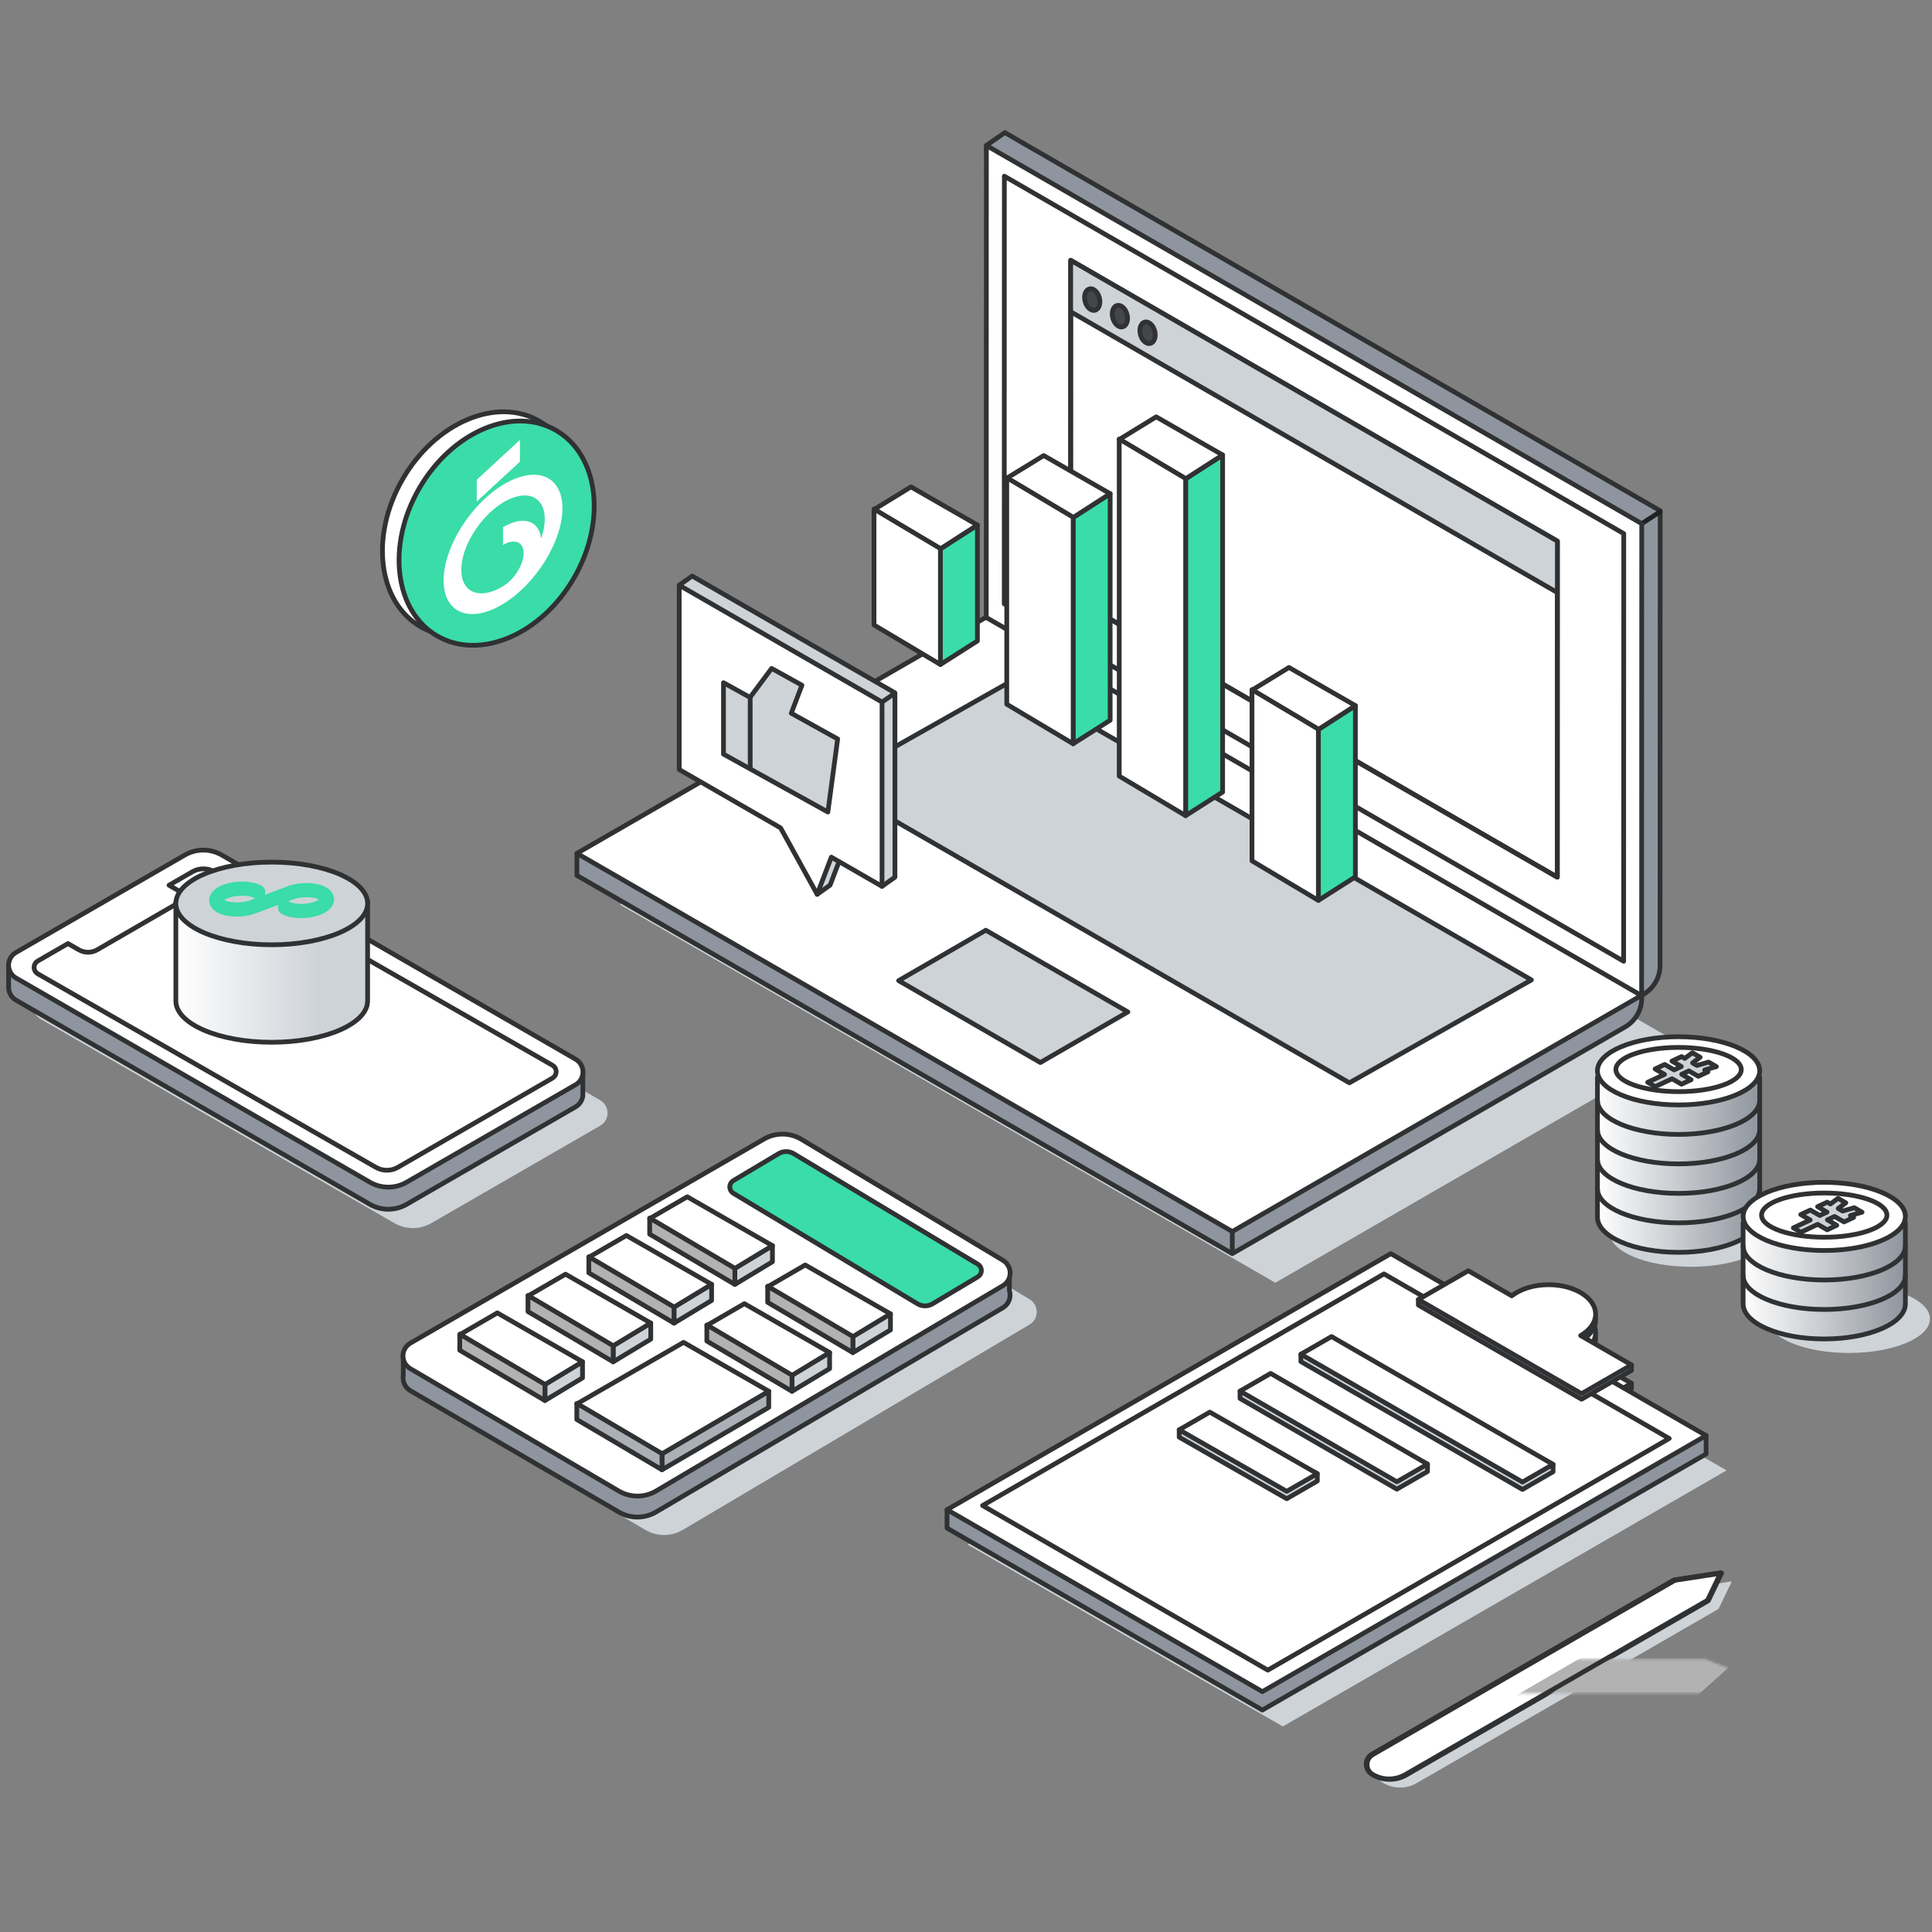 <?xml version="1.0" encoding="UTF-8"?>
<svg width="800px" height="800px" viewBox="0 0 800 800" version="1.1" xmlns="http://www.w3.org/2000/svg" xmlns:xlink="http://www.w3.org/1999/xlink">
    <rect x="0" y="0" width="800" height="800" fill="#808080" stroke="none"/>
    <defs>
        <linearGradient x1="-9.64575726e-13%" y1="50%" x2="74.566%" y2="50%" id="linearGradient-1">
            <stop stop-color="#E9EBEE" offset="0%"></stop>
            <stop stop-color="#FFFFFF" offset="0%"></stop>
            <stop stop-color="#CED3D8" offset="100%"></stop>
        </linearGradient>
        <polygon id="path-2" points="0.037 -1.5175849e-13 201.562 116.292 201.525 255.428 6.39489957e-13 139.137"></polygon>
        <polygon id="path-4" points="0.037 -1.5175849e-13 201.562 116.292 201.525 255.428 6.39489957e-13 139.137"></polygon>
        <polygon id="path-6" points="0.037 -1.5175849e-13 201.562 116.292 201.525 255.428 6.39489957e-13 139.137"></polygon>
        <polygon id="path-8" points="0.037 -1.5175849e-13 201.562 116.292 201.525 255.428 6.39489957e-13 139.137"></polygon>
        <linearGradient x1="-9.64575726e-13%" y1="50%" x2="100%" y2="50%" id="linearGradient-10">
            <stop stop-color="#E9EBEE" offset="0%"></stop>
            <stop stop-color="#FFFFFF" offset="0%"></stop>
            <stop stop-color="#8F959E" offset="100%"></stop>
        </linearGradient>
        <linearGradient x1="-9.64575726e-13%" y1="50%" x2="100%" y2="50%" id="linearGradient-11">
            <stop stop-color="#E9EBEE" offset="0%"></stop>
            <stop stop-color="#FFFFFF" offset="0%"></stop>
            <stop stop-color="#8F959E" offset="100%"></stop>
        </linearGradient>
        <path d="M5.336,0.156 L149.699,0.197 L167.944,7.299 L157.48,14.433 L13.117,14.393 C8.115,14.391 3.513,11.661 1.114,7.272 L1.114,7.272 C-0.16,4.941 0.697,2.019 3.028,0.745 C3.736,0.359 4.529,0.156 5.336,0.156 Z" id="path-12"></path>
        <path d="M5.336,0.156 L149.699,0.197 L167.944,7.299 L157.48,14.433 L13.117,14.393 C8.115,14.391 3.513,11.661 1.114,7.272 L1.114,7.272 C-0.16,4.941 0.697,2.019 3.028,0.745 C3.736,0.359 4.529,0.156 5.336,0.156 Z" id="path-14"></path>
        <path d="M5.336,0.156 L149.699,0.197 L167.944,7.299 L157.48,14.433 L13.117,14.393 C8.115,14.391 3.513,11.661 1.114,7.272 L1.114,7.272 C-0.16,4.941 0.697,2.019 3.028,0.745 C3.736,0.359 4.529,0.156 5.336,0.156 Z" id="path-16"></path>
        <path d="M5.336,0.156 L149.699,0.197 L167.944,7.299 L157.48,14.433 L13.117,14.393 C8.115,14.391 3.513,11.661 1.114,7.272 L1.114,7.272 C-0.16,4.941 0.697,2.019 3.028,0.745 C3.736,0.359 4.529,0.156 5.336,0.156 Z" id="path-18"></path>
        <path d="M5.336,0.156 L149.699,0.197 L167.944,7.299 L157.48,14.433 L13.117,14.393 C8.115,14.391 3.513,11.661 1.114,7.272 L1.114,7.272 C-0.16,4.941 0.697,2.019 3.028,0.745 C3.736,0.359 4.529,0.156 5.336,0.156 Z" id="path-20"></path>
        <path d="M5.336,0.156 L149.699,0.197 L167.944,7.299 L157.48,14.433 L13.117,14.393 C8.115,14.391 3.513,11.661 1.114,7.272 L1.114,7.272 C-0.16,4.941 0.697,2.019 3.028,0.745 C3.736,0.359 4.529,0.156 5.336,0.156 Z" id="path-22"></path>
    </defs>
    <g id="home-hero-3" stroke="none" stroke-width="1" fill="none" fill-rule="evenodd">
        <g id="g-18" transform="translate(127.456, 430.181) scale(-1, 1) translate(-127.456, -430.181) translate(0.627, 326.257)" fill-rule="nonzero">
            <path d="M12.891,69.124 L182.053,69.161 C187.506,69.162 192.544,72.071 195.272,76.793 L235.656,146.695 C237.344,149.616 236.344,153.352 233.423,155.04 C232.494,155.576 231.439,155.859 230.366,155.859 L61.204,155.822 C55.751,155.82 50.713,152.912 47.985,148.19 L7.601,78.288 C5.913,75.367 6.913,71.631 9.834,69.943 C10.763,69.406 11.818,69.124 12.891,69.124 Z" id="r-23" fill="#CED3D8" transform="translate(121.629, 112.491) rotate(-30) translate(-121.629, -112.491) "></path>
            <path d="M239.786,72.745 L250.712,72.745 L250.712,81.902 L250.68,81.902 C250.821,83.153 250.577,84.458 249.9,85.632 C249.363,86.562 248.592,87.334 247.662,87.87 L101.145,172.419 C96.422,175.144 90.604,175.144 85.881,172.419 L15.956,132.074 C13.789,130.824 12.678,128.446 12.936,126.108 L12.936,117.497 L22.88,117.497 L162.473,36.944 C167.196,34.219 173.013,34.219 177.736,36.944 L239.786,72.745 Z" id="s" stroke="#303133" stroke-width="1.961" fill="#8F959E" stroke-linejoin="round"></path>
            <path d="M23.071,52.157 L192.233,52.194 C197.686,52.195 202.724,55.104 205.452,59.826 L245.837,129.728 C247.524,132.649 246.524,136.385 243.603,138.072 C242.674,138.609 241.62,138.892 240.546,138.892 L71.385,138.854 C65.932,138.853 60.893,135.944 58.166,131.223 L17.781,61.321 C16.093,58.4 17.093,54.664 20.014,52.976 C20.944,52.439 21.998,52.157 23.071,52.157 Z" id="矩形" stroke="#303133" stroke-width="1.961" fill="#FFFFFF" stroke-linejoin="round" transform="translate(131.809, 95.524) rotate(-30) translate(-131.809, -95.524) "></path>
            <path d="M184.299,40.303 L180.627,42.405 C180.159,42.673 179.771,43.06 179.501,43.526 C178.656,44.986 179.155,46.855 180.615,47.699 L214.011,67.02 C216.366,68.382 219.267,68.389 221.628,67.037 L226.139,64.455 L238.645,71.674 C240.106,72.517 240.607,74.385 239.763,75.846 C239.494,76.314 239.104,76.701 238.636,76.97 L98.645,157.113 C95.814,158.733 92.336,158.727 89.512,157.097 L25.512,120.153 C24.051,119.31 23.55,117.442 24.393,115.981 C24.663,115.514 25.053,115.126 25.521,114.858 L165.512,34.714 C168.343,33.094 171.821,33.1 174.645,34.731 L184.299,40.303 Z" id="s" stroke="#303133" stroke-width="1.961" fill="#FFFFFF" stroke-linejoin="round"></path>
        </g>
        <g id="g-40" transform="translate(142.121, 155.867)" fill-rule="nonzero">
            <ellipse id="ge-19" stroke="#303133" stroke-width="1.961" fill="#FFFFFF" stroke-linejoin="round" transform="translate(56.646, 61.09) rotate(30) translate(-56.646, -61.09) " cx="56.646" cy="61.09" rx="37.025" ry="49.164"></ellipse>
            <ellipse id="ge-20" stroke="#303133" stroke-width="1.961" fill="#3ADCA8" stroke-linejoin="round" transform="translate(63.518, 64.905) rotate(30) translate(-63.518, -64.905) " cx="63.518" cy="64.905" rx="37.025" ry="49.164"></ellipse>
            <path d="M66.172,44.88 C79.759,36.633 90.774,40.996 90.774,54.626 C90.774,68.255 79.759,85.991 66.172,94.238 L66.485,94.045 C66.468,94.056 66.451,94.067 66.434,94.077 L66.172,94.239 C52.584,102.486 41.569,98.123 41.569,84.493 C41.569,70.863 52.584,53.128 66.172,44.88 Z M66.172,52.22 C56.625,58.015 48.886,70.476 48.886,80.052 C48.886,89.628 56.625,92.693 66.172,86.899 C70.879,84.041 74.695,77.897 74.695,73.175 C74.695,68.5 70.955,66.972 66.313,69.714 L66.172,69.799 L66.172,62.459 C74.365,57.485 81.106,59.634 81.928,67.136 C82.91,64.363 83.457,61.613 83.457,59.067 C83.457,49.491 75.718,46.425 66.172,52.22 Z M73.165,26.299 L73.165,35.308 L55.282,51.819 L55.282,42.81 L73.165,26.299 Z" id="s-10" fill="#FFFFFF"></path>
        </g>
        <g id="g-41" transform="translate(72.815, 351.469)">
            <path d="M0,62.995 L0,22.631 L79.403,22.631 L79.403,62.995 C79.403,72.448 61.628,80.111 39.702,80.111 C17.775,80.111 2.82648092e-13,72.448 2.82648092e-13,62.995 L0,62.995 Z" id="s" stroke="#303133" stroke-width="1.961" fill="url(#linearGradient-1)" fill-rule="nonzero"></path>
            <ellipse id="ge" stroke="#303133" stroke-width="1.961" fill="#CED3D8" fill-rule="nonzero" cx="39.702" cy="22.631" rx="39.702" ry="17.116"></ellipse>
            <path d="M46.079,21.132 C49.622,21.133 54.868,18.262 57.796,14.719 C60.725,11.176 60.227,8.303 56.684,8.301 C53.142,8.3 47.896,11.172 44.967,14.715 L39.664,21.13 L34.361,27.545 C31.433,31.088 26.187,33.96 22.644,33.958 C19.101,33.957 18.604,31.084 21.532,27.541 C24.461,23.998 29.707,21.127 33.25,21.128" id="p-4" stroke="#3ADCA8" stroke-width="5.882" stroke-linecap="round" transform="translate(39.664, 21.13) rotate(30) translate(-39.664, -21.13) "></path>
        </g>
        <g id="g-39" transform="translate(164.236, 440.548)" fill-rule="nonzero">
            <g id="g-18">
                <path d="M27.674,68.694 L196.75,68.731 C202.298,68.732 207.409,71.742 210.1,76.594 L257.312,161.696 C258.949,164.646 257.884,168.364 254.934,170.001 C254.047,170.493 253.052,170.756 252.038,170.767 L85.222,172.593 C79.667,172.654 74.517,169.694 71.775,164.863 L22.361,77.818 C20.696,74.884 21.724,71.156 24.658,69.49 C25.577,68.968 26.617,68.694 27.674,68.694 Z" id="r-22" fill="#CED3D8" transform="translate(139.822, 120.644) rotate(-30) translate(-139.822, -120.644) "></path>
                <path d="M243.472,85.929 L253.733,85.929 L253.733,93.895 C254.233,95.5 254.071,97.303 253.138,98.857 C252.614,99.73 251.879,100.459 251.001,100.976 L107.441,185.523 C102.682,188.326 96.781,188.341 92.008,185.562 L5.713,135.314 C3.463,134.004 2.362,131.478 2.756,129.053 L2.756,120.725 L12.7,120.725 L152.138,40.261 C156.943,37.488 162.874,37.539 167.631,40.395 L243.472,85.929 Z" id="s" stroke="#303133" stroke-width="1.961" fill="#8F959E" stroke-linejoin="round"></path>
                <path d="M16.646,52.575 L185.722,52.612 C191.27,52.614 196.38,55.624 199.072,60.475 L246.283,145.577 C247.92,148.527 246.855,152.245 243.905,153.882 C243.018,154.374 242.023,154.637 241.009,154.648 L74.193,156.475 C68.638,156.535 63.489,153.575 60.746,148.744 L11.333,61.699 C9.667,58.765 10.695,55.037 13.629,53.372 C14.549,52.849 15.588,52.575 16.646,52.575 Z" id="矩形" stroke="#303133" stroke-width="1.961" fill="#FFFFFF" stroke-linejoin="round" transform="translate(128.793, 104.525) rotate(-30) translate(-128.793, -104.525) "></path>
                <path d="M156.184,25.682 L177.977,25.383 C180.226,25.352 182.31,26.56 183.402,28.527 L226.53,106.269 C227.348,107.744 226.816,109.603 225.341,110.421 C224.9,110.665 224.405,110.797 223.901,110.804 L202.108,111.103 C199.859,111.134 197.775,109.926 196.683,107.959 L153.555,30.218 C152.737,28.743 153.269,26.884 154.744,26.066 C155.185,25.821 155.68,25.689 156.184,25.682 Z" id="矩形" stroke="#303133" stroke-width="1.961" fill="#3ADCA8" stroke-linejoin="round" transform="translate(190.043, 68.243) rotate(-30) translate(-190.043, -68.243) "></path>
            </g>
            <g id="g-38" stroke-linejoin="round" transform="translate(26.14, 55.02)" stroke="#303133" stroke-width="1.961">
                <g id="g-32-9" transform="translate(78.64, 0)">
                    <polygon id="r-13" fill="#CED3D8" points="35.275 29.618 50.837 20.228 50.837 26.901 35.275 36.291"></polygon>
                    <polygon id="r-14" fill="#FFFFFF" points="-2.72104444e-14 9.014 15.55 -1.86198336e-14 50.837 20.228 35.183 29.717"></polygon>
                    <polygon id="r-15" fill="#B2B2B2" transform="translate(17.637, 22.547) scale(-1, 1) translate(-17.637, -22.547) " points="2.5450689e-07 29.618 35.275 8.803 35.275 15.476 2.5450689e-07 36.291"></polygon>
                </g>
                <g id="g-32-12" transform="translate(53.445, 16.025)">
                    <polygon id="r-13" fill="#CED3D8" points="35.275 29.618 50.837 20.228 50.837 26.901 35.275 36.291"></polygon>
                    <polygon id="r-14" fill="#FFFFFF" points="-2.72104444e-14 9.014 15.55 -1.86198336e-14 50.837 20.228 35.183 29.717"></polygon>
                    <polygon id="r-15" fill="#B2B2B2" transform="translate(17.637, 22.547) scale(-1, 1) translate(-17.637, -22.547) " points="2.5450689e-07 29.618 35.275 8.803 35.275 15.476 2.5450689e-07 36.291"></polygon>
                </g>
                <g id="g-32-11" transform="translate(127.503, 28.235)">
                    <polygon id="r-13" fill="#CED3D8" points="35.275 29.618 50.837 20.228 50.837 26.901 35.275 36.291"></polygon>
                    <polygon id="r-14" fill="#FFFFFF" points="-2.72104444e-14 9.014 15.55 -1.86198336e-14 50.837 20.228 35.183 29.717"></polygon>
                    <polygon id="r-15" fill="#B2B2B2" transform="translate(17.637, 22.547) scale(-1, 1) translate(-17.637, -22.547) " points="2.5450689e-07 29.618 35.275 8.803 35.275 15.476 2.5450689e-07 36.291"></polygon>
                </g>
                <g id="g-32-13" transform="translate(102.308, 44.26)">
                    <polygon id="r-13" fill="#CED3D8" points="35.275 29.618 50.837 20.228 50.837 26.901 35.275 36.291"></polygon>
                    <polygon id="r-14" fill="#FFFFFF" points="-2.72104444e-14 9.014 15.55 -1.86198336e-14 50.837 20.228 35.183 29.717"></polygon>
                    <polygon id="r-15" fill="#B2B2B2" transform="translate(17.637, 22.547) scale(-1, 1) translate(-17.637, -22.547) " points="2.5450689e-07 29.618 35.275 8.803 35.275 15.476 2.5450689e-07 36.291"></polygon>
                </g>
                <g id="g-32-15" transform="translate(28.249, 32.05)">
                    <polygon id="r-13" fill="#CED3D8" points="35.275 29.618 50.837 20.228 50.837 26.901 35.275 36.291"></polygon>
                    <polygon id="r-14" fill="#FFFFFF" points="-2.72104444e-14 9.014 15.55 -1.86198336e-14 50.837 20.228 35.183 29.717"></polygon>
                    <polygon id="r-15" fill="#B2B2B2" transform="translate(17.637, 22.547) scale(-1, 1) translate(-17.637, -22.547) " points="2.5450689e-07 29.618 35.275 8.803 35.275 15.476 2.5450689e-07 36.291"></polygon>
                </g>
                <g id="g-32-14" transform="translate(48.468, 60.285)">
                    <polygon id="r-13" fill="#ABB0B6" points="35.275 46.08 79.482 20.228 79.482 26.901 35.275 52.752"></polygon>
                    <polygon id="r-14" fill="#FFFFFF" points="5.74536916e-13 25.475 44.195 -1.86198336e-14 79.482 20.228 35.183 46.179"></polygon>
                    <polygon id="r-15" fill="#ABB0B6" transform="translate(17.637, 39.008) scale(-1, 1) translate(-17.637, -39.008) " points="2.5450689e-07 46.08 35.275 25.264 35.275 31.937 2.5450689e-07 52.752"></polygon>
                </g>
                <g id="g-32-17" transform="translate(0, 48.076)">
                    <polygon id="r-13" fill="#CED3D8" points="35.275 29.618 50.837 20.228 50.837 26.901 35.275 36.291"></polygon>
                    <polygon id="r-14" fill="#FFFFFF" points="-2.72104444e-14 9.014 15.55 -1.86198336e-14 50.837 20.228 35.183 29.717"></polygon>
                    <polygon id="r-15" fill="#B2B2B2" transform="translate(17.637, 22.547) scale(-1, 1) translate(-17.637, -22.547) " points="2.5450689e-07 29.618 35.275 8.803 35.275 15.476 2.5450689e-07 36.291"></polygon>
                </g>
            </g>
        </g>
        <g id="g-36" transform="translate(238.893, 54.902)">
            <polygon id="s-11" fill="#CED3D8" fill-rule="nonzero" points="458.73 378.418 289.184 476.256 17.815 319.661 187.362 221.823"></polygon>
            <path d="M0,298.452 L440.914,357.36 L440.914,358.43 C440.914,363.341 438.294,367.879 434.04,370.333 L271.368,464.204 L0,307.609 L0,298.452 Z" id="p" stroke="#303133" stroke-width="1.961" fill="#8F959E" fill-rule="nonzero" stroke-linejoin="round"></path>
            <path d="M271.368,455.047 L271.368,464.204" id="p-4" stroke="#303133" stroke-width="1.961" stroke-linejoin="round"></path>
            <polygon id="s-7" stroke="#303133" stroke-width="1.961" fill="#FFFFFF" fill-rule="nonzero" stroke-linejoin="round" points="440.915 357.209 271.368 455.047 0 298.452 169.546 200.614"></polygon>
            <polygon id="s-7" stroke="#303133" stroke-width="1.961" fill="#CED3D8" fill-rule="nonzero" stroke-linejoin="round" points="228.127 364.12 191.883 385.072 133.212 351.154 169.307 330.287"></polygon>
            <polygon id="p" stroke="#303133" stroke-width="1.961" fill="#CED3D8" fill-rule="nonzero" stroke-linejoin="round" points="180.331 226.853 395.239 350.865 319.857 393.467 104.833 269.522"></polygon>
            <path d="M177.181,-2.05730213e-13 L448.549,156.595 L448.501,344.9 C448.499,349.369 446.325,353.559 442.671,356.132 L440.914,357.37 L177.13,195.433 L169.546,5.342 L177.181,-2.05730213e-13 Z" id="p" stroke="#303133" stroke-width="1.961" fill="#8F959E" fill-rule="nonzero" stroke-linejoin="round"></path>
            <path d="M448.549,156.957 L440.914,161.937" id="p-65" stroke="#1F2123" stroke-width="1.961" stroke-linecap="round" stroke-linejoin="round"></path>
            <polygon id="p" stroke="#303133" stroke-width="1.961" fill="#FFFFFF" fill-rule="nonzero" stroke-linejoin="round" points="169.546 5.342 440.914 161.937 440.864 357.37 169.495 200.774"></polygon>
            <polygon id="p" stroke="#303133" stroke-width="1.961" fill="#FFFFFF" fill-rule="nonzero" stroke-linejoin="round" points="176.989 18.051 433.469 166.055 433.421 343.134 176.941 195.13"></polygon>
            <g id="p-2" transform="translate(204.424, 52.878)">
                <g id="m" stroke-linejoin="round" fill="#FFFFFF" fill-rule="nonzero" stroke="#303133" stroke-width="1.961">
                    <polygon id="path-2" points="0.037 -1.5175849e-13 201.562 116.292 201.525 255.428 6.39489957e-13 139.137"></polygon>
                </g>
                <g id="Clipped">
                    <mask id="mask-3" fill="white">
                        <use xlink:href="#path-2"></use>
                    </mask>
                    <g id="path-2"></g>
                    <polygon id="路径" stroke="#303133" stroke-width="1.961" fill="#CED3D8" fill-rule="nonzero" stroke-linejoin="round" mask="url(#mask-3)" points="-1.488 -125.912 210.439 -3.618 210.4 142.701 -1.527 20.407"></polygon>
                </g>
                <g id="ge-Clipped">
                    <mask id="mask-5" fill="white">
                        <use xlink:href="#path-4"></use>
                    </mask>
                    <g id="path-2"></g>
                    <ellipse id="ge" stroke="#303133" stroke-width="1.961" fill="#454649" fill-rule="nonzero" stroke-linejoin="round" mask="url(#mask-5)" transform="translate(8.955, 16.268) rotate(-15) translate(-8.955, -16.268) " cx="8.955" cy="16.268" rx="3.054" ry="4.579"></ellipse>
                </g>
                <g id="ge-5-Clipped">
                    <mask id="mask-7" fill="white">
                        <use xlink:href="#path-6"></use>
                    </mask>
                    <g id="path-2"></g>
                    <ellipse id="ge-5" stroke="#303133" stroke-width="1.961" fill="#454649" fill-rule="nonzero" stroke-linejoin="round" mask="url(#mask-7)" transform="translate(20.407, 23.136) rotate(-15) translate(-20.407, -23.136) " cx="20.407" cy="23.136" rx="3.054" ry="4.579"></ellipse>
                </g>
                <g id="ge-6-Clipped">
                    <mask id="mask-9" fill="white">
                        <use xlink:href="#path-8"></use>
                    </mask>
                    <g id="path-2"></g>
                    <ellipse id="ge-6" stroke="#303133" stroke-width="1.961" fill="#454649" fill-rule="nonzero" stroke-linejoin="round" mask="url(#mask-9)" transform="translate(31.859, 30.004) rotate(-15) translate(-31.859, -30.004) " cx="31.859" cy="30.004" rx="3.054" ry="4.579"></ellipse>
                </g>
            </g>
            <polygon id="p" stroke="#303133" stroke-width="1.961" stroke-linejoin="round" points="204.461 52.878 405.986 169.17 405.949 308.307 204.424 192.015"></polygon>
        </g>
        <g id="g-41" transform="translate(661.468, 429.291)">
            <ellipse id="ge-30" fill="#CED3D8" fill-rule="nonzero" cx="38.684" cy="81.138" rx="33.594" ry="14.117"></ellipse>
            <path d="M-4.56880599e-14,74.739 L-3.01285598e-13,16.788 L67.187,16.788 L67.187,74.739 C67.187,82.772 52.147,89.283 33.594,89.283 C15.04,89.283 -3.01285598e-13,82.772 -3.01285598e-13,74.739 L-4.56880599e-14,74.739 Z" id="s" stroke="#303133" stroke-width="1.961" fill="url(#linearGradient-10)" fill-rule="nonzero" stroke-linejoin="round"></path>
            <ellipse id="ge" stroke="#303133" stroke-width="1.961" fill="#FFFFFF" fill-rule="nonzero" stroke-linejoin="round" cx="33.594" cy="14.117" rx="33.594" ry="14.117"></ellipse>
            <ellipse id="ge" stroke="#303133" stroke-width="1.961" fill="#FFFFFF" fill-rule="nonzero" stroke-linejoin="round" cx="33.594" cy="13.58" rx="25.959" ry="9.157"></ellipse>
            <polygon id="p" stroke="#303133" stroke-width="1.961" fill="#CED3D8" fill-rule="nonzero" stroke-linejoin="round" transform="translate(34.982, 15.593) rotate(30) translate(-34.982, -15.593) " points="45.732 5.669 42.246 9.278 43.791 9.277 41.271 12.886 36.761 12.887 34.871 15.593 39.381 15.592 36.861 19.201 32.351 19.201 27.941 25.516 24.332 25.517 28.742 19.202 24.231 19.203 26.751 15.595 31.262 15.594 33.152 12.887 28.641 12.889 31.161 9.28 32.682 9.28 34.235 5.672 37.971 5.671 36.418 9.279 38.509 9.278 41.996 5.67"></polygon>
            <path d="M0,62.956 C0,70.753 15.04,77.074 33.594,77.074 C52.147,77.074 67.187,70.753 67.187,62.956" id="p" stroke="#303133" stroke-width="1.961" stroke-linecap="round" stroke-linejoin="round"></path>
            <path d="M0,50.747 C0,58.543 15.04,64.864 33.594,64.864 C52.147,64.864 67.187,58.543 67.187,50.747" id="p-7" stroke="#303133" stroke-width="1.961" stroke-linecap="round" stroke-linejoin="round"></path>
            <path d="M0,38.537 C0,46.334 15.04,52.654 33.594,52.654 C52.147,52.654 67.187,46.334 67.187,38.537" id="p-8" stroke="#303133" stroke-width="1.961" stroke-linecap="round" stroke-linejoin="round"></path>
            <path d="M0,26.327 C0,34.124 15.04,40.445 33.594,40.445 C52.147,40.445 67.187,34.124 67.187,26.327" id="p-9" stroke="#303133" stroke-width="1.961" stroke-linecap="round" stroke-linejoin="round"></path>
        </g>
        <g id="g-41-2" transform="translate(721.784, 489.576)">
            <ellipse id="ge-29" fill="#CED3D8" fill-rule="nonzero" cx="43.774" cy="56.535" rx="33.594" ry="14.117"></ellipse>
            <path d="M0,50.32 L0,16.788 L67.187,16.788 L67.187,50.32 C67.187,58.352 52.147,64.864 33.594,64.864 C15.04,64.864 4.63408943e-13,58.352 4.63408943e-13,50.32 L0,50.32 Z" id="s" stroke="#303133" stroke-width="1.961" fill="url(#linearGradient-11)" fill-rule="nonzero" stroke-linejoin="round"></path>
            <ellipse id="ge" stroke="#303133" stroke-width="1.961" fill="#FFFFFF" fill-rule="nonzero" stroke-linejoin="round" cx="33.594" cy="14.117" rx="33.594" ry="14.117"></ellipse>
            <ellipse id="ge" stroke="#303133" stroke-width="1.961" fill="#FFFFFF" fill-rule="nonzero" stroke-linejoin="round" cx="33.594" cy="13.58" rx="25.959" ry="9.157"></ellipse>
            <polygon id="p" stroke="#303133" stroke-width="1.961" fill="#CED3D8" fill-rule="nonzero" stroke-linejoin="round" transform="translate(34.982, 15.593) rotate(30) translate(-34.982, -15.593) " points="45.732 5.669 42.246 9.278 43.791 9.277 41.271 12.886 36.761 12.887 34.871 15.593 39.381 15.592 36.861 19.201 32.351 19.201 27.941 25.516 24.332 25.517 28.742 19.202 24.231 19.203 26.751 15.595 31.262 15.594 33.152 12.887 28.641 12.889 31.161 9.28 32.682 9.28 34.235 5.672 37.971 5.671 36.418 9.279 38.509 9.278 41.996 5.67"></polygon>
            <path d="M0,38.537 C0,46.334 15.04,52.654 33.594,52.654 C52.147,52.654 67.187,46.334 67.187,38.537" id="p-8" stroke="#303133" stroke-width="1.961" stroke-linecap="round" stroke-linejoin="round"></path>
            <path d="M0,26.327 C0,34.124 15.04,40.445 33.594,40.445 C52.147,40.445 67.187,34.124 67.187,26.327" id="p-9" stroke="#303133" stroke-width="1.961" stroke-linecap="round" stroke-linejoin="round"></path>
        </g>
        <g id="g-37" stroke-linejoin="round" transform="translate(281.248, 238.515)" stroke="#303133" stroke-width="1.961">
            <polygon id="p" fill="#CED3D8" fill-rule="nonzero" points="5.344 0 89.329 48.383 89.329 124.694 83.984 128.509 68.333 112.598 62.477 127.991 57.132 131.806 47.337 100.502 5.344 76.311 3.92353207e-13 3.816"></polygon>
            <path d="M89.329,48.49 L83.984,52.199" id="p-72"></path>
            <polygon id="p-3" fill="#FFFFFF" fill-rule="nonzero" points="0 3.816 83.984 52.199 83.984 128.509 62.988 116.413 57.132 131.806 41.992 104.318 0 80.126"></polygon>
            <polygon id="p" fill="#CED3D8" fill-rule="nonzero" points="38.266 38.259 50.814 45.219 46.402 56.824 65.611 67.479 61.56 97.73 18.324 73.747 18.324 44.166 29.321 50.266"></polygon>
            <path d="M29.394,49.602 L29.394,79.363" id="p-73"></path>
        </g>
        <g id="g-32-4" stroke-linejoin="round" transform="translate(361.905, 201.607)" fill-rule="nonzero" stroke="#303133" stroke-width="1.961">
            <polygon id="r-13" fill="#3ADCA8" points="27.494 25.649 42.813 15.789 42.813 63.8 27.494 73.561"></polygon>
            <polygon id="r-14" fill="#FFFFFF" points="4.34734152e-13 9.384 15.307 2.07078605e-14 42.813 15.789 27.494 25.649"></polygon>
            <polygon id="r-15" fill="#FFFFFF" transform="translate(13.747, 41.367) scale(-1, 1) translate(-13.747, -41.367) " points="8.48360415e-07 25.55 27.494 9.173 27.494 57.185 8.48356314e-07 73.561"></polygon>
        </g>
        <g id="g-32-5" stroke-linejoin="round" transform="translate(416.876, 188.634)" fill-rule="nonzero" stroke="#303133" stroke-width="1.961">
            <polygon id="r-13" fill="#3ADCA8" points="27.494 25.649 42.813 15.789 42.813 109.587 27.494 119.347"></polygon>
            <polygon id="r-14" fill="#FFFFFF" points="-2.72104444e-14 9.384 15.307 -2.4214334e-14 42.813 15.789 27.494 25.649"></polygon>
            <polygon id="r-15" fill="#FFFFFF" transform="translate(13.747, 64.26) scale(-1, 1) translate(-13.747, -64.26) " points="8.48360867e-07 25.55 27.494 9.173 27.494 102.971 8.48356314e-07 119.347"></polygon>
        </g>
        <g id="g-32-6" stroke-linejoin="round" transform="translate(463.449, 172.609)" fill-rule="nonzero" stroke="#303133" stroke-width="1.961">
            <polygon id="r-13" fill="#3ADCA8" points="27.494 25.649 42.813 15.789 42.813 155.373 27.494 165.134"></polygon>
            <polygon id="r-14" fill="#FFFFFF" points="-6.94868857e-15 9.384 15.307 -9.94906089e-14 42.813 15.789 27.494 25.649"></polygon>
            <polygon id="r-15" fill="#FFFFFF" transform="translate(13.747, 87.153) scale(-1, 1) translate(-13.747, -87.153) " points="8.48360516e-07 25.55 27.494 9.173 27.494 148.757 8.48356314e-07 165.134"></polygon>
        </g>
        <g id="g-32-7" stroke-linejoin="round" transform="translate(518.421, 276.391)" fill-rule="nonzero" stroke="#303133" stroke-width="1.961">
            <polygon id="r-13" fill="#3ADCA8" points="27.494 25.649 42.813 15.789 42.813 86.694 27.494 96.454"></polygon>
            <polygon id="r-14" fill="#FFFFFF" points="4.48771993e-14 9.384 15.307 7.66877608e-14 42.813 15.789 27.494 25.649"></polygon>
            <polygon id="r-15" fill="#FFFFFF" transform="translate(13.747, 52.814) scale(-1, 1) translate(-13.747, -52.814) " points="8.48360738e-07 25.55 27.494 9.173 27.494 80.078 8.48356314e-07 96.454"></polygon>
        </g>
        <g id="g-22" transform="translate(392.155, 519.106)" fill-rule="nonzero">
            <g id="g-20" stroke-linejoin="round" transform="translate(195.161, 14.71)" stroke="#303133" stroke-width="1.961">
                <path d="M20.669,2.289 L38.673,12.679 C42.24,9.877 47.744,8.081 53.92,8.081 C55.963,8.081 57.932,8.277 59.783,8.642 L60.363,8.763 C67.949,10.424 73.389,14.936 73.389,20.243 C73.389,23.754 71.007,26.918 67.197,29.138 L88.236,39.019 L88.236,41.279 L67.567,53.207 L0,14.216 L3.0228007e-13,11.927 L20.669,2.289 Z" id="p" fill="#B2B2B2"></path>
                <path d="M38.673,10.39 C42.24,7.588 47.744,5.792 53.92,5.792 C64.672,5.792 73.389,11.237 73.389,17.953 C73.389,21.465 71.007,24.629 67.196,26.849 L88.236,38.99 L67.567,50.917 L0,11.927 L20.669,-1.90133612e-05 L38.673,10.39 Z" id="s-6" fill="#FFFFFF"></path>
            </g>
            <polygon id="p-11" fill="#CED3D8" points="192.219 14.422 322.787 89.755 139.041 195.787 8.484 120.448"></polygon>
            <polygon id="p" stroke="#303133" stroke-width="1.961" fill="#8F959E" stroke-linejoin="round" points="314.303 75.333 314.303 82.964 130.557 188.996 9.15417228e-12 113.657 9.09360672e-12 106.026"></polygon>
            <polygon id="p-5" stroke="#303133" stroke-width="1.961" fill="#FFFFFF" stroke-linejoin="round" points="183.736 0 314.303 75.333 130.557 181.365 0 106.026"></polygon>
            <polygon id="p-5" stroke="#303133" stroke-width="1.961" fill="#FFFFFF" stroke-linejoin="round" points="180.919 8.394 299.033 76.543 132.812 172.462 14.706 104.308"></polygon>
            <g id="g-42" stroke-linejoin="round" transform="translate(146.513, 34.34)" stroke="#303133" stroke-width="1.961">
                <polygon id="p" fill="#CED3D8" points="12.675 3.052 104.42 52.934 104.42 55.987 91.744 63.3 -1.18825873e-13 10.367 -7.83586e-13 7.314"></polygon>
                <polygon id="p-10" fill="#FFFFFF" points="12.675 0 104.42 52.934 91.744 60.248 0 7.314"></polygon>
            </g>
            <g id="g-42" stroke-linejoin="round" transform="translate(121.318, 49.602)" stroke="#303133" stroke-width="1.961">
                <polygon id="p" fill="#CED3D8" points="12.675 3.052 77.622 37.557 77.622 40.609 64.946 47.923 -1.18825873e-13 10.367 -7.83586e-13 7.314"></polygon>
                <polygon id="p-10" fill="#FFFFFF" points="12.675 0 77.622 37.557 64.946 44.871 0 7.314"></polygon>
            </g>
            <g id="g-42-2" stroke-linejoin="round" transform="translate(96.123, 65.627)" stroke="#303133" stroke-width="1.961">
                <polygon id="p" fill="#CED3D8" points="12.675 3.052 57.193 25.488 57.193 28.54 44.517 35.854 -1.18825873e-13 10.367 -7.83586e-13 7.314"></polygon>
                <polygon id="p-10" fill="#FFFFFF" points="12.675 0 57.193 25.488 44.517 32.802 0 7.314"></polygon>
            </g>
            <g id="g-20" stroke-linejoin="round" transform="translate(195.161, 7.079)" stroke="#303133" stroke-width="1.961">
                <path d="M20.669,2.289 L38.673,12.679 C42.24,9.877 47.744,8.081 53.92,8.081 C55.963,8.081 57.932,8.277 59.783,8.642 L60.363,8.763 C67.949,10.424 73.389,14.936 73.389,20.243 C73.389,23.754 71.007,26.918 67.197,29.138 L88.236,39.019 L88.236,41.279 L67.567,53.207 L0,14.216 L3.0228007e-13,11.927 L20.669,2.289 Z" id="p" fill="#CED3D8"></path>
                <path d="M38.673,10.39 C42.24,7.588 47.744,5.792 53.92,5.792 C64.672,5.792 73.389,11.237 73.389,17.953 C73.389,21.465 71.007,24.629 67.196,26.849 L88.236,38.99 L67.567,50.917 L0,11.927 L20.669,-1.90133612e-05 L38.673,10.39 Z" id="s-6" fill="#FFFFFF"></path>
            </g>
        </g>
        <path d="M565.717,689.519 L710.08,689.559 L728.325,696.662 L717.861,703.796 L573.498,703.755 C568.497,703.754 563.895,701.024 561.496,696.635 L561.496,696.635 C560.222,694.304 561.079,691.382 563.409,690.108 C564.117,689.722 564.911,689.519 565.717,689.519 Z" id="m-2" fill="#CED3D8" fill-rule="nonzero" transform="translate(644.615, 696.657) rotate(-30) translate(-644.615, -696.657) "></path>
        <g id="g-21" transform="translate(555.997, 644.184)">
            <g id="ge" transform="translate(0.363, 0.193)">
                <g id="m" stroke-linejoin="round" transform="translate(83.97, 49.305) rotate(-30) translate(-83.97, -49.305) translate(-0.017, 41.67)" fill="#FFFFFF" fill-rule="nonzero" stroke="#303133" stroke-width="1.961">
                    <path d="M5.336,0.156 L149.699,0.197 L167.944,7.299 L157.48,14.433 L13.117,14.393 C8.115,14.391 3.513,11.661 1.114,7.272 L1.114,7.272 C-0.16,4.941 0.697,2.019 3.028,0.745 C3.736,0.359 4.529,0.156 5.336,0.156 Z" id="path-6"></path>
                </g>
                <g id="p-6-Clipped" transform="translate(0, 42.418)">
                    <mask id="mask-13" fill="white">
                        <use xlink:href="#path-12"></use>
                    </mask>
                    <g id="path-6"></g>
                    <path d="M159.787,-36.123 C29.669,39.54 -35.391,77.372 -35.391,77.372 C-35.391,77.372 -8.128,86.565 46.398,104.951 C125.917,33.705 165.677,-1.918 165.677,-1.918 C165.677,-1.918 163.714,-13.32 159.787,-36.123 Z" id="p-6" fill="#B2B2B2" fill-rule="nonzero" mask="url(#mask-13)"></path>
                </g>
                <g id="Clipped" transform="translate(0, 42.418)">
                    <mask id="mask-15" fill="white">
                        <use xlink:href="#path-14"></use>
                    </mask>
                    <g id="path-6"></g>
                    <ellipse id="椭圆形" stroke="#303133" stroke-width="1.961" fill="#3ADCA8" fill-rule="nonzero" stroke-linejoin="round" mask="url(#mask-15)" cx="15.944" cy="56.275" rx="22.324" ry="22.316"></ellipse>
                </g>
                <g id="p-7-Clipped" transform="translate(0, 42.418)">
                    <mask id="mask-17" fill="white">
                        <use xlink:href="#path-16"></use>
                    </mask>
                    <g id="path-6"></g>
                    <path d="M31.019,39.396 L1.168,55.476 C16.89,64.694 24.75,69.303 24.75,69.303 C24.75,69.303 30.426,63.406 41.777,51.612 L31.019,39.396 Z" id="p-7" fill="#02B279" fill-rule="nonzero" mask="url(#mask-17)"></path>
                </g>
                <g id="Clipped" transform="translate(0, 42.418)">
                    <mask id="mask-19" fill="white">
                        <use xlink:href="#path-18"></use>
                    </mask>
                    <g id="path-6"></g>
                    <ellipse id="椭圆形" stroke="#303133" stroke-width="1.961" stroke-linejoin="round" mask="url(#mask-19)" cx="15.944" cy="56.275" rx="22.324" ry="22.316"></ellipse>
                </g>
                <g id="Clipped" transform="translate(0, 42.418)">
                    <mask id="mask-21" fill="white">
                        <use xlink:href="#path-20"></use>
                    </mask>
                    <g id="path-6"></g>
                    <path d="M186.169,-20.919 C197.038,-20.919 153.415,-2.451 153.415,-13.316 C153.415,-24.181 144.604,-32.989 133.735,-32.989 C122.865,-32.989 171.746,-69.781 171.746,-58.916 C171.746,-48.051 175.3,-20.919 186.169,-20.919 Z" id="路径" stroke="#303133" stroke-width="1.961" fill="#CED3D8" fill-rule="nonzero" stroke-linejoin="round" mask="url(#mask-21)"></path>
                </g>
                <g id="p-5-Clipped" transform="translate(0, 42.418)">
                    <mask id="mask-23" fill="white">
                        <use xlink:href="#path-22"></use>
                    </mask>
                    <g id="path-6"></g>
                    <path d="M153.771,-43.266 C148.438,-35.356 151.893,-30.861 164.138,-29.782 C176.382,-28.702 176.382,-33.545 164.138,-44.31 L153.771,-43.266 Z" id="p-5" stroke="#303133" stroke-width="1.961" fill="#303133" fill-rule="nonzero" stroke-linejoin="round" mask="url(#mask-23)"></path>
                </g>
            </g>
            <path d="M5.117,41.753 L149.495,41.801 L167.742,48.905 L157.277,56.039 L12.9,55.99 C7.898,55.988 3.295,53.258 0.896,48.869 L0.896,48.869 C-0.378,46.538 0.478,43.616 2.809,42.342 C3.517,41.955 4.311,41.753 5.117,41.753 Z" id="矩形" stroke="#303133" stroke-width="1.961" stroke-linejoin="round" transform="translate(84.024, 48.896) rotate(-30) translate(-84.024, -48.896) "></path>
        </g>
    </g>
</svg>
